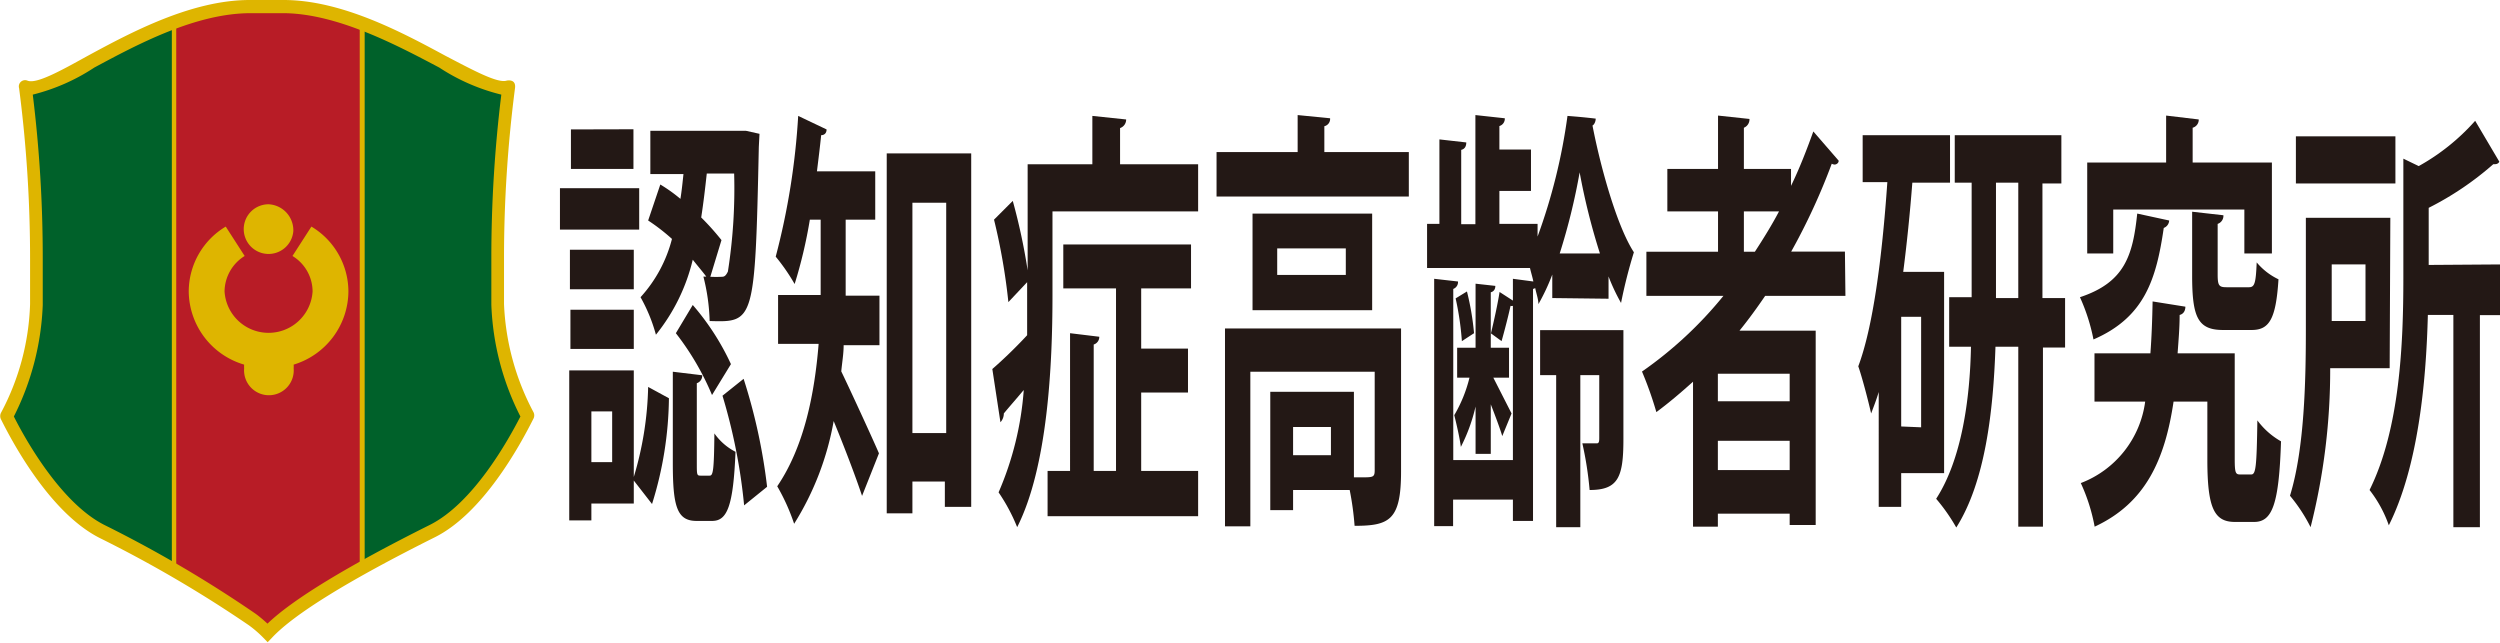 <svg xmlns="http://www.w3.org/2000/svg" viewBox="0 0 147.96 38.03"><defs><style>.cls-1{fill:none;}.cls-2{fill:#00612a;}.cls-2,.cls-3{stroke:#deb500;stroke-width:0.26px;}.cls-3{fill:#b81c26;}.cls-4{fill:#deb500;}.cls-5{fill:#231815;}</style></defs><g id="レイヤー_2" data-name="レイヤー 2"><g id="編集"><path class="cls-1" d="M28.4,18V15.31A78.8,78.8,0,0,1,29,5.6,12.13,12.13,0,0,1,25.35,4c-2.53-1.36-6-3.22-9.24-3.22h-2C10.9.81,7.43,2.67,4.9,4A12.13,12.13,0,0,1,1.26,5.6a78.8,78.8,0,0,1,.59,9.71v2.74a16,16,0,0,1-1.71,6.6C.86,26.06,3,29.79,5.52,31.07a74.87,74.87,0,0,1,9,5.26c.25.19.47.38.68.57,1.51-1.44,4.73-3.4,9.58-5.83,2.57-1.28,4.66-5,5.39-6.42a15.86,15.86,0,0,1-1.72-6.6Z"/><path class="cls-2" d="M1.56,5.07a79.8,79.8,0,0,1,.65,10.16V18A15.26,15.26,0,0,1,.43,24.56c.66,1.32,2.87,5.41,5.66,6.8,1.24.62,2.76,1.44,4.24,2.29V1.26C6.3,2.76,2.76,5.5,1.56,5.07Z"/><path class="cls-2" d="M29.51,18h0V15.23a77.94,77.94,0,0,1,.65-10.16c-1.2.42-4.71-2.28-8.71-3.78V33.56c1.16-.65,2.54-1.38,4.17-2.2,2.79-1.39,5-5.48,5.66-6.8A15.19,15.19,0,0,1,29.51,18Z"/><path class="cls-3" d="M16.84.32h-2a13.25,13.25,0,0,0-4.54.94V33.65c1.77,1,3.5,2.09,4.66,2.94h0a6.91,6.91,0,0,1,.9.78,23.91,23.91,0,0,1,5.56-3.81V1.29A13.17,13.17,0,0,0,16.84.32Z"/><path class="cls-1" d="M29.08,18V15.31a78.94,78.94,0,0,1,.59-9.71A11.78,11.78,0,0,1,26,4C23.5,2.68,20,.82,16.78.82h-2C11.58.82,8.11,2.68,5.58,4A11.78,11.78,0,0,1,1.94,5.6a78.94,78.94,0,0,1,.59,9.71v2.74a15.92,15.92,0,0,1-1.71,6.6c.72,1.42,2.82,5.15,5.38,6.43a73.55,73.55,0,0,1,9,5.26,8.17,8.17,0,0,1,.68.57c1.5-1.44,4.72-3.4,9.58-5.83,2.57-1.28,4.66-5,5.39-6.43a15.83,15.83,0,0,1-1.72-6.6Z"/><path class="cls-1" d="M29.08,18V15.31a78.94,78.94,0,0,1,.59-9.71A11.78,11.78,0,0,1,26,4C23.5,2.68,20,.82,16.78.82h-2C11.58.82,8.11,2.68,5.58,4A11.78,11.78,0,0,1,1.94,5.6a78.94,78.94,0,0,1,.59,9.71v2.74a15.92,15.92,0,0,1-1.71,6.6c.72,1.42,2.82,5.15,5.38,6.43a73.55,73.55,0,0,1,9,5.26,8.17,8.17,0,0,1,.68.57c1.5-1.44,4.72-3.4,9.58-5.83,2.57-1.28,4.66-5,5.39-6.43a15.83,15.83,0,0,1-1.72-6.6Z"/><path class="cls-4" d="M1.13,5.22a78.15,78.15,0,0,1,.65,10.09V18h0A14.58,14.58,0,0,1,.07,24.41a.43.43,0,0,0,0,.43c.81,1.63,3,5.57,5.83,7A73.59,73.59,0,0,1,14.72,37a6.57,6.57,0,0,1,.86.74l.26.27.26-.27c1.31-1.4,4.55-3.4,9.63-5.94,2.83-1.41,5-5.35,5.83-7a.42.42,0,0,0,0-.43A14.89,14.89,0,0,1,29.83,18h0V15.31a78.15,78.15,0,0,1,.65-10.09c.08-.58-.49-.45-.49-.45-.53.18-2-.62-3.63-1.47C23.77,1.9,20.21,0,16.78,0h-2c-3.43,0-7,1.9-9.58,3.3C3.66,4.15,2.15,5,1.62,4.77a.37.37,0,0,0-.49.45M25.41,31.08c-4.86,2.43-8.08,4.39-9.58,5.83a8.17,8.17,0,0,0-.68-.57A73.55,73.55,0,0,0,6.2,31.08c-2.56-1.28-4.66-5-5.38-6.43a15.92,15.92,0,0,0,1.71-6.6V15.31A78.94,78.94,0,0,0,1.94,5.6,11.78,11.78,0,0,0,5.58,4c2.53-1.36,6-3.22,9.25-3.22h2C20,.82,23.5,2.68,26,4A11.78,11.78,0,0,0,29.67,5.6a78.94,78.94,0,0,0-.59,9.71v2.74a15.83,15.83,0,0,0,1.72,6.6C30.07,26.07,28,29.8,25.41,31.08Z"/><path class="cls-1" d="M29.09,18V15.31a78.94,78.94,0,0,1,.59-9.71A11.78,11.78,0,0,1,26,4C23.51,2.68,20,.82,16.79.82h-2C11.59.82,8.12,2.68,5.59,4A11.78,11.78,0,0,1,2,5.6a78.94,78.94,0,0,1,.59,9.71v2.74a15.83,15.83,0,0,1-1.72,6.6c.73,1.42,2.82,5.15,5.39,6.43a73.4,73.4,0,0,1,8.94,5.26,8.38,8.38,0,0,1,.69.57c1.5-1.44,4.72-3.4,9.58-5.83,2.56-1.28,4.66-5,5.38-6.43a15.92,15.92,0,0,1-1.71-6.6Z"/><path class="cls-4" d="M17.36,13.68a1.47,1.47,0,1,1-1.46-1.59A1.54,1.54,0,0,1,17.36,13.68Z"/><path class="cls-4" d="M20.62,17.25a4.49,4.49,0,0,0-2.19-3.84l-1.12,1.74a2.47,2.47,0,0,1,1.19,2.1,2.61,2.61,0,0,1-5.21,0,2.5,2.5,0,0,1,1.19-2.1l-1.12-1.74a4.49,4.49,0,0,0-2.19,3.84,4.56,4.56,0,0,0,3.28,4.33,1.5,1.5,0,0,0,0,.22,1.47,1.47,0,1,0,2.93,0,1.5,1.5,0,0,0,0-.22A4.56,4.56,0,0,0,20.62,17.25Z"/><path class="cls-5" d="M37.83,11.14v2.45H33.14V11.14Zm-.32,10.78v6.31a19.8,19.8,0,0,0,.85-5.33l1.23.67a21.58,21.58,0,0,1-1,6.26l-1.08-1.39V29.8H35v1H33.69V21.92Zm0-7.14v2.34H33.73V14.78Zm-3.75,5.87V18.33h3.75v2.32Zm3.73-13V10h-3.7V7.66ZM36.23,27.35v-3H35v3ZM44.91,8.69C44.69,19.08,44.63,19.08,42,19a11.83,11.83,0,0,0-.37-2.63l.17,0c-.23-.31-.5-.62-.8-1a11.2,11.2,0,0,1-2.18,4.44,9.73,9.73,0,0,0-.91-2.22,8.11,8.11,0,0,0,1.86-3.45,11.68,11.68,0,0,0-1.41-1.09l.72-2.13a9.15,9.15,0,0,1,1.19.85c.08-.49.13-1,.18-1.47H38.49V7.74h5.34l.31,0,.81.18ZM41.24,27.38c0,.72,0,.77.22.77H42c.2,0,.26-.28.28-2.5a3.46,3.46,0,0,0,1.25,1.09c-.13,3.24-.5,4.09-1.38,4.09h-.93c-1.16,0-1.4-.87-1.4-3.42V22l1.74.21a.47.47,0,0,1-.32.47Zm.9-4A15.94,15.94,0,0,0,40,19.72l1-1.67a14.84,14.84,0,0,1,2.26,3.5Zm-.1-7a6.39,6.39,0,0,0,.7,0c.14,0,.23-.08.34-.31a31.65,31.65,0,0,0,.37-5.8H41.83c-.09.82-.19,1.7-.33,2.6a15.17,15.17,0,0,1,1.2,1.34Zm2,13.53a33.5,33.5,0,0,0-1.28-6.49l1.25-1a33.57,33.57,0,0,1,1.39,6.39Z"/><path class="cls-5" d="M50.05,13v3.5c0,.31,0,.62,0,1h2v2.93H49.93c0,.52-.09,1-.14,1.55.62,1.29,1.91,4.1,2.23,4.85l-1,2.52c-.39-1.18-1.09-3-1.68-4.43A17,17,0,0,1,47,31a12,12,0,0,0-1-2.22c1.59-2.34,2.21-5.46,2.45-8.43h-2.4V17.46h2.52c0-.34,0-.67,0-1V13h-.64a28,28,0,0,1-.9,3.81,11.64,11.64,0,0,0-1.12-1.62,42.32,42.32,0,0,0,1.33-8.33l1.68.8c0,.23-.14.34-.32.34-.07.69-.16,1.41-.25,2.14H51.8V13Zm2.43-3.92h5V30H55.92v-1.5H54v1.88H52.48ZM54,25.63h2V12H54Z"/><path class="cls-5" d="M62.29,12.51v5c0,4.15-.29,10.13-2.09,13.69a10.69,10.69,0,0,0-1.1-2.06,18.59,18.59,0,0,0,1.49-6.06c-.45.54-.86,1-1.18,1.39a.76.76,0,0,1-.2.52l-.48-3.15c.53-.46,1.28-1.16,2.06-2,0-.82,0-1.44,0-3.14l-1.11,1.18A36.25,36.25,0,0,0,58.83,13l1.11-1.11A35.75,35.75,0,0,1,60.82,16V9.72h3.83V6.86l2,.21a.53.53,0,0,1-.36.51V9.72h4.62v2.79Zm5.25,15.36h3.37v2.68H62V27.87h1.33V19.72l1.73.21a.47.47,0,0,1-.33.46v7.48h1.32V17.07H62.93v-2.6h7.56v2.6H67.54v3.56h2.77v2.6H67.54Z"/><path class="cls-5" d="M78.38,9h5v2.63H72V9H76.8V6.81L78.72,7a.44.44,0,0,1-.34.47Zm4.54,10.44V27.9c0,2.88-.68,3.22-2.75,3.22A17.38,17.38,0,0,0,79.88,29H76.53v1.19H75.18v-7h4.95v5.06l.61,0c.56,0,.62-.05.62-.44V22H74v9.15h-1.5V19.44Zm-8.79-6.8h7.08v5.72H74.13Zm5.52,3.63V14.7H75.59v1.57Zm-.88,10.67V25.27H76.53v1.67Z"/><path class="cls-5" d="M91.87,17.64V16.25A12.31,12.31,0,0,1,91.05,18c0-.28-.12-.61-.19-.95a.5.5,0,0,1-.13.05V30.83H89.54V29.57H86v1.57H84.88V16.5l1.41.16a.43.43,0,0,1-.28.44V27.23h3.53V18.1a.24.24,0,0,1-.14,0c-.13.6-.35,1.45-.53,2.09l-.63-.46c.17-.7.4-1.73.51-2.45l.79.51V16.5l1.21.16c-.06-.29-.14-.54-.2-.8H84.46V13.25h.73v-5l1.59.18c0,.23-.09.39-.3.44v4.4h.84V6.81L89.06,7a.45.45,0,0,1-.32.46V8.85h1.87V11.3H88.74v1.95H91V14a33.91,33.91,0,0,0,1.77-7.14c.66.05,1.16.1,1.67.16,0,.18-.09.36-.19.41.5,2.58,1.47,6,2.45,7.5a29.33,29.33,0,0,0-.76,3,11.55,11.55,0,0,1-.74-1.57v1.32Zm-4.54-.85,1.17.13c0,.2-.09.33-.27.38v3.28h1.08v1.77h-.93l1.08,2.12-.55,1.34c-.13-.44-.41-1.19-.68-1.88v2.93h-.9v-2.8a10.27,10.27,0,0,1-.87,2.39c-.07-.54-.26-1.36-.39-1.88a8.19,8.19,0,0,0,.9-2.22h-.73V20.58h1.09Zm-.81,3.4a17.18,17.18,0,0,0-.37-2.53l.67-.41a16,16,0,0,1,.42,2.47Zm9.56-.65V26c0,2.25-.31,3-2,3a20.87,20.87,0,0,0-.43-2.76c.36,0,.73,0,.85,0s.15-.08.15-.31V22.2H93.53v9H92.1v-9h-.95V19.54ZM94.69,15a38.7,38.7,0,0,1-1.2-4.8A37.22,37.22,0,0,1,92.31,15Z"/><path class="cls-5" d="M109.22,17.51h-4.75c-.49.72-1,1.42-1.52,2.06h4.51v11.5h-1.54V30.4h-4.25v.77H100.2V22.59c-.71.64-1.44,1.26-2.17,1.8a21.43,21.43,0,0,0-.85-2.4A23.44,23.44,0,0,0,102,17.51H97.44V14.9h4.24V12.51h-3V10h3V6.84l1.86.2a.53.53,0,0,1-.33.52V10H106v1c.49-1,.92-2.11,1.32-3.22l1.5,1.73c0,.15-.14.23-.25.23a.49.49,0,0,1-.16-.05,37.22,37.22,0,0,1-2.4,5.2h3.18Zm-3.3,6.24V22.12h-4.25v1.63Zm-4.25,4.07h4.25V26.09h-4.25Zm1.54-15.31V14.9h.65c.5-.77,1-1.57,1.43-2.39Z"/><path class="cls-5" d="M115.06,28h-2.54v2h-1.33V23.2c-.14.47-.3.88-.45,1.27-.16-.72-.54-2.17-.76-2.79.86-2.29,1.4-6.29,1.72-10.9h-1.46V8h5.17v2.81h-2.23c-.14,1.8-.32,3.58-.54,5.28h2.42Zm-1.36-2.71V18.75h-1.18v6.49Zm8.52-7.65v2.93h-1.31V31.17h-1.46V20.52H118.1c-.13,3.84-.61,8-2.32,10.7a10.9,10.9,0,0,0-1.19-1.7c1.5-2.32,2-5.85,2.06-9h-1.29V17.59h1.33V10.81h-1V8H122v2.86h-1.12v6.78Zm-4.09,0h1.32V10.81h-1.32Z"/><path class="cls-5" d="M128.38,13.05a.49.49,0,0,1-.32.44c-.44,3-1.11,5.28-4.16,6.6a11.26,11.26,0,0,0-.8-2.5c2.66-.88,3.13-2.48,3.39-4.95Zm3.88,14.12c0,.8.05.91.31.91h.67c.27,0,.32-.47.36-3.2A4.48,4.48,0,0,0,135,26.12c-.12,3.71-.51,4.77-1.59,4.77h-1.14c-1.24,0-1.63-.85-1.63-3.69V23.77h-2c-.51,3.43-1.65,6-4.67,7.4a10.82,10.82,0,0,0-.82-2.58,6,6,0,0,0,3.81-4.82h-3V20.91h3.31c.07-.93.11-2,.13-3.07l1.94.31c0,.26-.13.44-.34.49,0,.78-.07,1.55-.12,2.27h3.38ZM125.07,12.4V15h-1.54V9.62h4.67V6.84l1.93.23a.49.49,0,0,1-.36.49V9.62h4.69V15h-1.63V12.4Zm4.67.13,1.85.21a.5.5,0,0,1-.34.51v3c0,.67.09.75.54.75h1.31c.33,0,.41-.21.46-1.47a3.79,3.79,0,0,0,1.29,1c-.15,2.37-.55,3-1.59,3h-1.69c-1.49,0-1.83-.75-1.83-3.22Z"/><path class="cls-5" d="M141.43,21.79h-3.52a37.87,37.87,0,0,1-1.16,9.41,9.65,9.65,0,0,0-1.22-1.86c.86-2.78.94-6.83.94-9.85v-6.6h5Zm.34-13.72v2.79h-5.89V8.07ZM140,15.65h-2V19h2Zm8,0v3h-1.23V31.2H145.2V18.64h-1.51c-.1,4-.58,9-2.31,12.45A7.3,7.3,0,0,0,140.24,29c1.8-3.63,2-8.68,2-12.52V9.39l.91.44a12.7,12.7,0,0,0,3.34-2.68l1.43,2.42c-.08.15-.21.15-.36.15a18.11,18.11,0,0,1-3.82,2.58v3.38Z"/></g></g></svg>